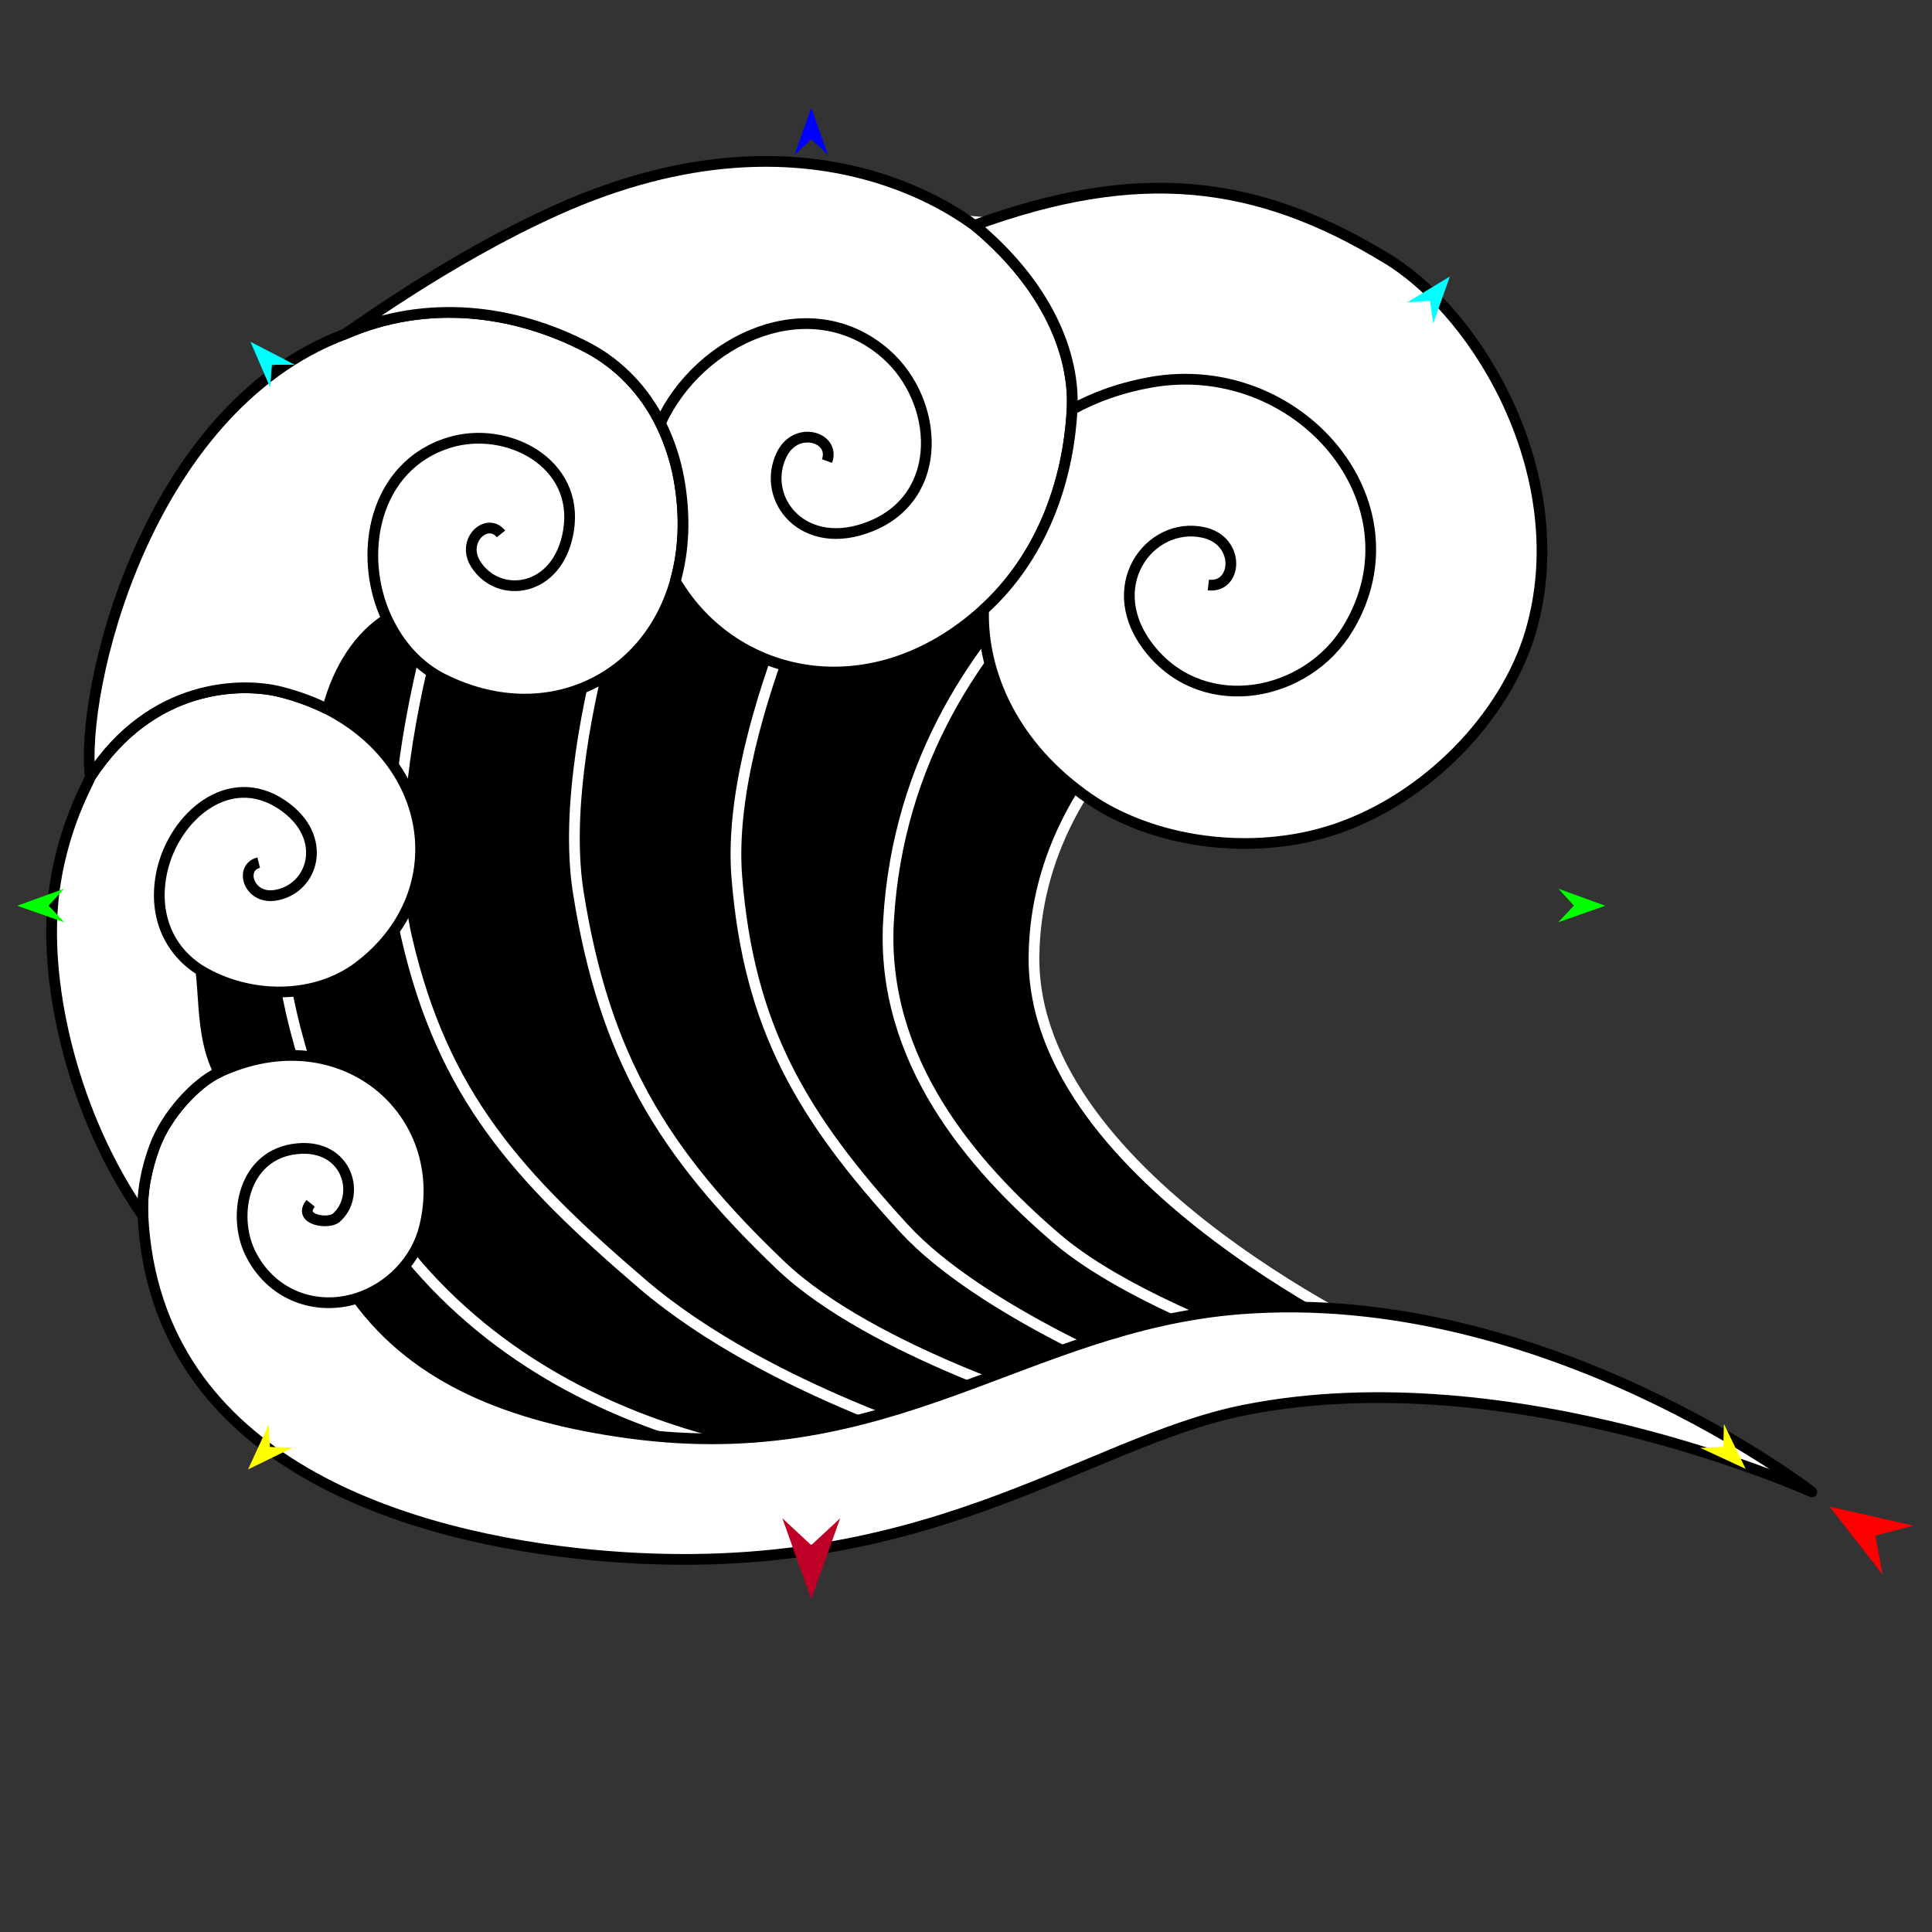 <?xml version="1.0" encoding="utf-8"?>
<!-- Generator: Moho 12.5 build 22414 -->
<!DOCTYPE svg PUBLIC "-//W3C//DTD SVG 1.1//EN" "http://www.w3.org/Graphics/SVG/1.1/DTD/svg11.dtd">
<svg version="1.1" id="Frame_0" xmlns="http://www.w3.org/2000/svg" xmlns:xlink="http://www.w3.org/1999/xlink" width="720px" height="720px">
<rect width="100%" height="100%" fill="#333333" stroke="none"/>
<g id="wave">
<g id="Layer_2">
<path fill="#000000" fill-rule="evenodd" stroke="#ffffff" stroke-width="4" stroke-linejoin="round" d="M 46.599 319.536 C 89.157 50.190 410.686 38.718 499.854 140.403 C 524.050 167.997 550.007 223.835 507.356 227.340 C 460.387 231.199 386.275 281.623 385.337 356.280 C 384.278 440.605 522.830 502.199 522.843 502.214 C 522.837 502.214 457.479 500.270 457.473 500.270 C 457.449 500.275 328.431 546.924 219.637 556.838 C 133.964 564.646 24.325 460.513 46.599 319.536 Z"/>
<path fill="none" stroke="#ffffff" stroke-width="4" stroke-linejoin="round" d="M 103.011 316.457 C 103.016 316.473 95.189 398.422 152.592 468.067 C 218.734 548.315 327.634 546.154 327.651 546.161 M 176.775 183.897 C 176.773 183.914 137.003 285.820 151.475 349.079 C 165.022 408.297 193.233 438.964 239.363 478.488 C 286.638 518.993 362.593 540.427 362.606 540.433 M 241.260 187.737 C 241.257 187.752 206.501 276.406 215.574 332.948 C 225.286 393.469 246.619 429.316 290.981 471.615 C 325.023 504.073 399.130 526.131 399.141 526.136 M 317.769 181.222 C 317.764 181.237 269.916 267.956 274.581 326.703 C 279.039 382.840 298.777 416.162 336.819 457.685 C 365.559 489.056 430.348 514.726 430.357 514.732 M 453.727 170.256 C 453.715 170.273 338.055 222.555 331.124 343.155 C 328.140 395.077 362.209 434.468 393.757 461.532 C 420.821 484.750 475.503 503.337 475.511 503.341 "/>
</g>
<g id="wave">
<path fill="#ffffff" fill-rule="evenodd" stroke="none" d="M 158.205 457.279 C 155.134 469.823 145.142 479.946 133.137 483.801 C 154.898 513.719 189.902 528.054 234.610 534.094 C 332.542 547.325 382.056 494.086 461.985 487.805 C 575.633 478.873 675.212 555.994 675.234 556.001 C 675.212 555.998 564.122 505.700 464.075 525.433 C 403.540 537.373 344.486 591.066 221.206 579.538 C 154.007 573.254 58.019 546.128 53.262 453.095 C 52.811 444.276 54.549 435.546 57.730 427.050 C 62.025 415.582 72.813 403.686 81.620 399.599 C 127.322 378.389 168.724 414.316 158.205 457.279 Z"/>
<path fill="none" stroke="#000000" stroke-width="4" stroke-linejoin="round" d="M 125.271 453.875 C 122.464 456.330 110.718 454.717 115.780 448.438 M 110.842 428.083 C 129.548 426.277 134.803 445.540 125.271 453.875 M 93.162 466.739 C 86.554 453.035 90.569 430.041 110.842 428.083 M 133.137 483.801 C 117.741 488.749 100.878 482.739 93.162 466.739 M 158.205 457.279 C 155.134 469.823 145.142 479.946 133.137 483.801 C 154.898 513.719 189.902 528.054 234.610 534.094 C 332.542 547.325 382.056 494.086 461.985 487.805 C 575.633 478.873 675.212 555.994 675.234 556.001 C 675.212 555.998 564.122 505.700 464.075 525.433 C 403.540 537.373 344.486 591.066 221.206 579.538 C 154.007 573.254 58.019 546.128 53.262 453.095 C 52.811 444.276 54.549 435.546 57.730 427.050 C 62.025 415.582 72.813 403.686 81.620 399.599 C 127.322 378.389 168.724 414.316 158.205 457.279 "/>
<path fill="none" stroke="#ffffff" stroke-width="1" stroke-linecap="butt" stroke-linejoin="round" d="M 57.730 427.050 C 62.025 415.582 72.813 403.686 81.620 399.599 "/>
<path fill="none" stroke="#ffffff" stroke-width="1" stroke-linecap="butt" stroke-linejoin="round" d="M 53.262 453.095 C 52.811 444.276 54.549 435.546 57.730 427.050 "/>
<path fill="#ffffff" fill-rule="evenodd" stroke="none" d="M 57.730 427.050 C 62.025 415.582 72.813 403.686 81.620 399.599 C 75.358 387.785 76.211 371.927 74.847 361.708 C 92.548 372.373 117.250 372.850 133.923 360.100 C 169.105 333.194 162.466 285.029 122.039 264.290 C 117.145 261.777 111.075 259.466 104.377 257.792 C 90.628 254.356 56.746 254.157 33.667 289.527 C 33.789 290.458 22.472 308.585 19.789 335.633 C 16.564 368.151 27.320 415.946 53.262 453.095 C 52.811 444.276 54.549 435.546 57.730 427.050 Z"/>
<path fill="none" stroke="#000000" stroke-width="4" stroke-linejoin="round" d="M 57.730 427.050 C 62.025 415.582 72.813 403.686 81.620 399.599 C 75.358 387.785 76.211 371.927 74.847 361.708 C 92.548 372.373 117.250 372.850 133.923 360.100 C 169.105 333.194 162.466 285.029 122.039 264.290 C 117.145 261.777 111.075 259.466 104.377 257.792 C 90.628 254.356 56.746 254.157 33.667 289.527 C 33.789 290.458 22.472 308.585 19.789 335.633 C 16.564 368.151 27.320 415.946 53.262 453.095 C 52.811 444.276 54.549 435.546 57.730 427.050 M 60.392 324.581 C 56.878 340.320 62.539 354.088 74.847 361.708 M 105.116 299.907 C 85.258 286.562 64.889 304.435 60.392 324.581 M 102.392 333.681 C 116.756 331.582 122.999 311.925 105.116 299.907 M 96.406 321.480 C 89.082 323.312 92.637 335.106 102.392 333.681 "/>
<path fill="none" stroke="#ffffff" stroke-width="1" stroke-linecap="butt" stroke-linejoin="round" d="M 33.667 289.527 C 56.746 254.157 90.628 254.356 104.377 257.792 "/>
<path fill="none" stroke="#ffffff" stroke-width="1" stroke-linecap="butt" stroke-linejoin="round" d="M 104.377 257.792 C 111.075 259.466 117.145 261.777 122.039 264.290 "/>
<path fill="#ffffff" fill-rule="evenodd" stroke="none" d="M 122.039 264.290 C 126.137 248.736 134.129 237.023 144.190 230.658 C 148.759 240.393 155.868 248.459 165.415 253.174 C 202.993 271.735 241.180 253.676 251.671 216.580 C 254.858 205.310 255.537 192.474 252.995 178.392 C 251.801 171.777 249.508 164.557 246.117 157.695 C 240.267 145.859 230.814 135.716 218.687 129.410 C 191.988 115.528 159.126 111.028 128.183 124.646 C 53.969 152.785 29.558 258.281 33.667 289.527 C 56.746 254.157 90.628 254.356 104.377 257.792 C 111.075 259.466 117.145 261.777 122.039 264.290 Z"/>
<path fill="none" stroke="#000000" stroke-width="4" stroke-linejoin="round" d="M 122.039 264.290 C 126.137 248.736 134.129 237.023 144.190 230.658 C 148.759 240.393 155.868 248.459 165.415 253.174 C 202.993 271.735 241.180 253.676 251.671 216.580 C 254.858 205.310 255.537 192.474 252.995 178.392 C 251.801 171.777 249.508 164.557 246.117 157.695 C 240.267 145.859 230.814 135.716 218.687 129.410 C 191.988 115.528 159.126 111.028 128.183 124.646 C 53.969 152.785 29.558 258.281 33.667 289.527 C 56.746 254.157 90.628 254.356 104.377 257.792 C 111.075 259.466 117.145 261.777 122.039 264.290 M 167.569 164.888 C 139.304 173.436 132.949 206.712 144.190 230.658 M 211.842 197.924 C 216.120 172.406 188.937 158.426 167.569 164.888 M 177.359 210.321 C 185.840 223.533 207.989 220.905 211.842 197.924 M 186.704 198.977 C 181.630 192.581 171.600 201.349 177.359 210.321 "/>
<path fill="none" stroke="#ffffff" stroke-width="1" stroke-linecap="butt" stroke-linejoin="round" d="M 252.995 178.392 C 251.801 171.777 249.508 164.557 246.117 157.695 "/>
<path fill="none" stroke="#ffffff" stroke-width="1" stroke-linecap="butt" stroke-linejoin="round" d="M 246.117 157.695 C 240.267 145.859 230.814 135.716 218.687 129.410 "/>
<path fill="none" stroke="#ffffff" stroke-width="1" stroke-linecap="butt" stroke-linejoin="round" d="M 218.687 129.410 C 191.988 115.528 159.126 111.028 128.183 124.646 "/>
<path fill="none" stroke="#ffffff" stroke-width="1" stroke-linecap="butt" stroke-linejoin="round" d="M 251.671 216.580 C 254.858 205.310 255.537 192.474 252.995 178.392 "/>
<path fill="#ffffff" fill-rule="evenodd" stroke="none" d="M 252.995 178.392 C 251.801 171.777 249.508 164.557 246.117 157.695 C 240.267 145.859 230.814 135.716 218.687 129.410 C 191.988 115.528 159.126 111.028 128.183 124.646 C 130.084 123.925 165.710 97.104 207.131 78.410 C 305.127 34.182 362.358 84.250 363.216 83.937 C 390.854 106.917 400.605 132.595 399.536 152.620 C 398.060 180.276 387.756 207.984 366.551 227.213 C 325.264 264.652 273.630 253.767 251.671 216.580 C 254.858 205.310 255.537 192.474 252.995 178.392 Z"/>
<path fill="none" stroke="#000000" stroke-width="4" stroke-linejoin="round" d="M 252.995 178.392 C 251.801 171.777 249.508 164.557 246.117 157.695 C 240.267 145.859 230.814 135.716 218.687 129.410 C 191.988 115.528 159.126 111.028 128.183 124.646 C 130.084 123.925 165.710 97.104 207.131 78.410 C 305.127 34.182 362.358 84.250 363.216 83.937 C 390.854 106.917 400.605 132.595 399.536 152.620 C 398.060 180.276 387.756 207.984 366.551 227.213 C 325.264 264.652 273.630 253.767 251.671 216.580 C 254.858 205.310 255.537 192.474 252.995 178.392 M 330.248 132.007 C 301.976 107.040 260.374 126.415 246.117 157.695 M 324.640 196.068 C 352.526 184.683 349.727 149.209 330.248 132.007 M 291.255 169.513 C 283.364 185.998 299.526 206.322 324.640 196.068 M 308.208 171.822 C 311.435 162.883 296.613 158.318 291.255 169.513 "/>
<path fill="none" stroke="#ffffff" stroke-width="1" stroke-linecap="butt" stroke-linejoin="round" d="M 366.551 227.213 C 387.756 207.984 398.060 180.276 399.536 152.620 "/>
<path fill="none" stroke="#ffffff" stroke-width="1" stroke-linecap="butt" stroke-linejoin="round" d="M 399.536 152.620 C 400.605 132.595 390.854 106.917 363.216 83.937 "/>
<path fill="#ffffff" fill-rule="evenodd" stroke="none" d="M 405.824 297.616 C 377.746 278.215 365.859 251.122 366.551 227.213 C 387.756 207.984 398.060 180.276 399.536 152.620 C 400.605 132.595 390.854 106.917 363.216 83.937 C 423.781 61.834 467.963 66.436 516.985 96.421 C 552.055 117.873 586.927 178.774 570.459 235.284 C 561.117 267.340 531.550 297.498 497.946 308.900 C 466.060 319.720 429.019 313.644 405.824 297.616 Z"/>
<path fill="none" stroke="#000000" stroke-width="4" stroke-linejoin="round" d="M 448.502 198.434 C 462.432 201.507 461.164 219.308 450.316 218.015 M 429.210 242.707 C 409.492 219.163 428.297 193.976 448.502 198.434 M 502.395 234.138 C 487.038 259.650 449.522 266.959 429.210 242.707 M 428.876 142.456 C 483.782 132.738 530.543 187.379 502.395 234.138 M 399.536 152.620 C 408.065 147.909 417.916 144.396 428.876 142.456 M 405.824 297.616 C 377.746 278.215 365.859 251.122 366.551 227.213 C 387.756 207.984 398.060 180.276 399.536 152.620 C 400.605 132.595 390.854 106.917 363.216 83.937 C 423.781 61.834 467.963 66.436 516.985 96.421 C 552.055 117.873 586.927 178.774 570.459 235.284 C 561.117 267.340 531.550 297.498 497.946 308.900 C 466.060 319.720 429.019 313.644 405.824 297.616 "/>
</g>
<g id="specs_2">
<path fill="#ff0000" fill-rule="evenodd" stroke="none" d="M 681.884 561.515 C 681.887 561.515 713.117 568.567 713.120 568.568 C 713.118 568.568 698.891 572.297 698.889 572.297 C 698.889 572.299 701.585 586.758 701.585 586.759 C 701.583 586.757 681.886 561.517 681.884 561.515 Z"/>
<path fill="#0000ff" fill-rule="evenodd" stroke="none" d="M 302.332 40.219 C 302.332 40.221 308.587 57.735 308.588 57.737 C 308.587 57.737 302.332 51.917 302.332 51.916 C 302.331 51.917 296.076 57.737 296.076 57.737 C 296.076 57.735 302.331 40.221 302.332 40.219 Z"/>
<path fill="#00ff00" fill-rule="evenodd" stroke="none" d="M 6.415 337.547 C 6.417 337.546 23.899 331.203 23.901 331.202 C 23.901 331.203 18.113 337.487 18.112 337.488 C 18.113 337.489 23.964 343.714 23.965 343.715 C 23.963 343.714 6.417 337.548 6.415 337.547 Z"/>
<path fill="#ffff00" fill-rule="evenodd" stroke="none" d="M 92.439 547.611 C 92.440 547.609 100.202 530.709 100.203 530.708 C 100.203 530.708 100.611 539.242 100.611 539.243 C 100.612 539.243 109.153 539.451 109.154 539.451 C 109.152 539.451 92.441 547.610 92.439 547.611 Z"/>
<path fill="#ffff00" fill-rule="evenodd" stroke="none" d="M 650.557 547.404 C 650.556 547.402 642.457 530.661 642.456 530.659 C 642.456 530.660 642.219 539.201 642.219 539.202 C 642.218 539.202 633.682 539.580 633.681 539.580 C 633.683 539.581 650.555 547.403 650.557 547.404 Z"/>
<path fill="#00ff00" fill-rule="evenodd" stroke="none" d="M 598.248 337.547 C 598.247 337.546 580.764 331.203 580.763 331.202 C 580.763 331.203 586.551 337.487 586.552 337.488 C 586.551 337.489 580.700 343.714 580.699 343.715 C 580.701 343.714 598.247 337.548 598.248 337.547 Z"/>
<path fill="#00ffff" fill-rule="evenodd" stroke="none" d="M 540.318 103.053 C 540.318 103.055 534.109 120.586 534.109 120.588 C 534.108 120.587 532.933 112.124 532.933 112.123 C 532.932 112.123 524.407 112.686 524.406 112.686 C 524.408 112.685 540.317 103.054 540.318 103.053 Z"/>
<path fill="#00ffff" fill-rule="evenodd" stroke="none" d="M 93.347 127.378 C 93.348 127.380 100.712 144.457 100.712 144.459 C 100.712 144.458 101.321 135.936 101.321 135.935 C 101.322 135.935 109.866 135.928 109.866 135.928 C 109.865 135.928 93.349 127.379 93.347 127.378 Z"/>
<path fill="#be0027" fill-rule="evenodd" stroke="none" d="M 302.332 595.972 C 302.333 595.969 313.101 565.818 313.102 565.815 C 313.101 565.815 302.333 575.835 302.332 575.836 C 302.331 575.835 291.563 565.815 291.562 565.815 C 291.563 565.818 302.331 595.969 302.332 595.972 Z"/>
</g>
</g>
</svg>
